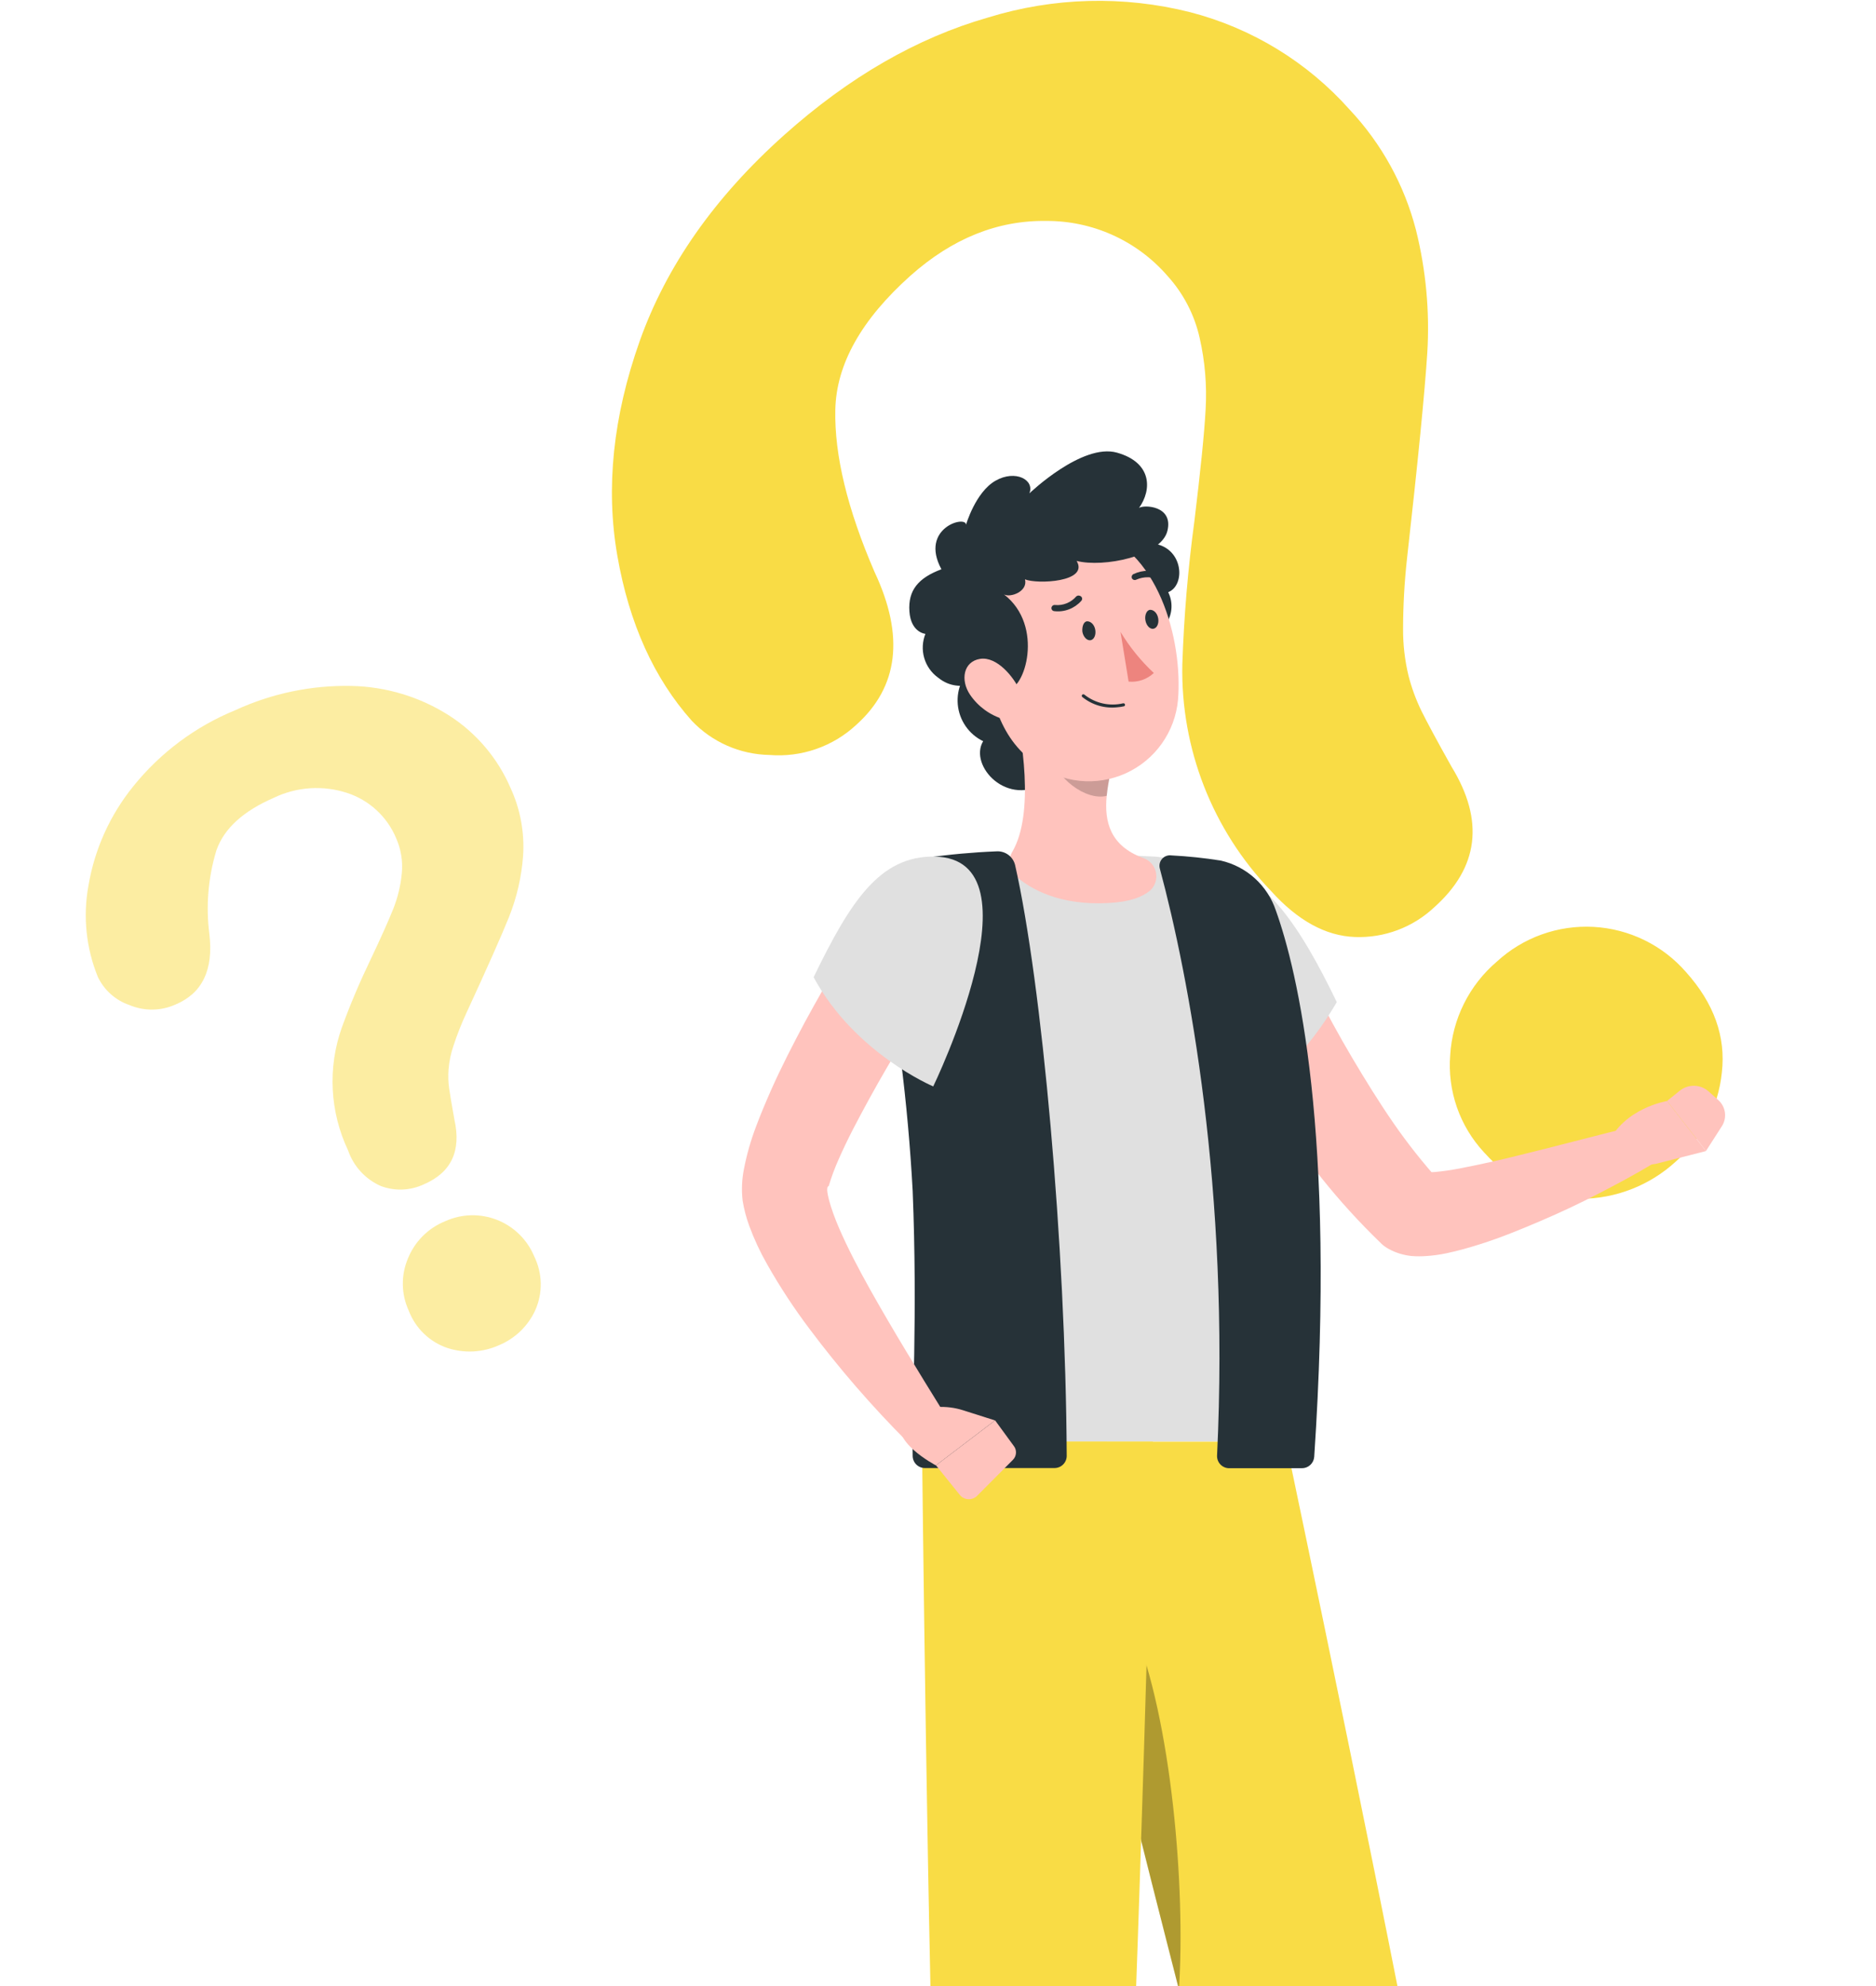 <svg width="170" height="180" viewBox="0 0 170 180" fill="none" xmlns="http://www.w3.org/2000/svg">
<g style="mix-blend-mode:multiply" clip-path="url(#clip0_1094_5914)">
<path d="M62.696 65.334C59.257 61.478 57.005 56.485 55.94 50.355C54.875 44.224 55.551 37.744 57.968 30.914C60.386 24.106 64.752 17.879 71.067 12.233C76.94 6.984 83.091 3.436 89.522 1.591C95.468 -0.249 101.808 -0.418 107.845 1.104C113.44 2.55 118.476 5.628 122.309 9.944C125.195 13.016 127.259 16.764 128.312 20.842C129.22 24.484 129.567 28.242 129.338 31.988C129.106 35.585 128.491 41.825 127.492 50.71C127.265 52.79 127.149 54.881 127.144 56.973C127.135 58.406 127.299 59.834 127.633 61.228C127.915 62.333 128.309 63.407 128.808 64.434C129.297 65.425 130.199 67.102 131.532 69.482C134.53 74.373 134.005 78.625 129.959 82.239C129.003 83.136 127.877 83.836 126.648 84.297C125.418 84.758 124.11 84.971 122.797 84.924C120.131 84.83 117.584 83.431 115.155 80.727C109.866 75.218 106.983 67.84 107.141 60.212C107.286 55.869 107.651 51.537 108.234 47.232C108.788 42.654 109.136 39.275 109.252 37.094C109.376 34.928 109.195 32.756 108.714 30.641C108.245 28.531 107.232 26.58 105.775 24.982C104.414 23.417 102.731 22.165 100.84 21.309C98.95 20.453 96.897 20.015 94.821 20.024C90.405 19.958 86.301 21.61 82.509 24.982C78.055 28.964 75.783 33.015 75.695 37.135C75.607 41.255 76.793 46.16 79.255 51.85C81.976 57.639 81.424 62.252 77.599 65.689C76.549 66.668 75.305 67.416 73.947 67.887C72.59 68.358 71.149 68.541 69.717 68.424C68.4 68.399 67.101 68.113 65.896 67.583C64.69 67.052 63.603 66.288 62.696 65.334ZM151.859 105.274C149.508 107.433 146.434 108.638 143.24 108.653C139.972 108.703 137.049 107.295 134.472 104.431C133.379 103.252 132.543 101.86 132.018 100.343C131.492 98.825 131.287 97.216 131.416 95.615C131.515 93.994 131.939 92.41 132.665 90.956C133.39 89.502 134.402 88.21 135.639 87.155C136.816 86.07 138.199 85.233 139.706 84.692C141.214 84.151 142.815 83.918 144.414 84.006C146.014 84.095 147.579 84.504 149.017 85.208C150.455 85.912 151.737 86.897 152.786 88.105C155.32 90.931 156.401 93.96 156.032 97.193C155.716 100.317 154.225 103.205 151.859 105.274Z" fill="#F9DC45"/>
<g opacity="0.5">
<path d="M8.867 88.542C7.802 85.925 7.506 83.058 8.013 80.278C8.568 76.969 9.971 73.862 12.083 71.257C14.534 68.213 17.715 65.84 21.331 64.362C24.625 62.844 28.22 62.095 31.846 62.169C34.985 62.231 38.047 63.157 40.695 64.846C43.165 66.43 45.104 68.717 46.264 71.414C47.157 73.35 47.547 75.481 47.399 77.608C47.256 79.503 46.824 81.364 46.119 83.128C45.439 84.818 44.151 87.72 42.253 91.834C41.809 92.795 41.42 93.781 41.09 94.788C40.855 95.473 40.707 96.186 40.648 96.908C40.603 97.484 40.62 98.063 40.698 98.635C40.775 99.188 40.94 100.137 41.177 101.467C41.817 104.316 40.888 106.276 38.392 107.347C37.791 107.626 37.14 107.783 36.478 107.81C35.815 107.837 35.154 107.732 34.532 107.502C33.837 107.2 33.213 106.756 32.698 106.199C32.184 105.642 31.791 104.984 31.544 104.267C29.889 100.78 29.683 96.778 30.972 93.138C31.725 91.07 32.581 89.042 33.536 87.06C34.535 84.957 35.235 83.383 35.643 82.356C36.046 81.336 36.304 80.263 36.41 79.171C36.52 78.082 36.345 76.982 35.903 75.981C35.501 75.013 34.895 74.144 34.126 73.433C33.357 72.722 32.443 72.186 31.448 71.863C29.259 71.149 26.878 71.309 24.804 72.311C22.035 73.514 20.306 75.095 19.615 77.053C18.863 79.518 18.644 82.115 18.974 84.671C19.353 87.891 18.338 90.011 15.93 91.031C15.27 91.332 14.555 91.492 13.829 91.502C13.104 91.511 12.385 91.37 11.717 91.086C11.097 90.873 10.526 90.538 10.037 90.101C9.547 89.664 9.15 89.134 8.867 88.542ZM45.217 121.92C43.748 122.582 42.085 122.673 40.552 122.174C39.754 121.905 39.025 121.462 38.417 120.877C37.81 120.292 37.34 119.579 37.04 118.79C36.7 118.052 36.517 117.25 36.504 116.436C36.49 115.622 36.647 114.815 36.964 114.065C37.27 113.302 37.727 112.609 38.308 112.027C38.889 111.446 39.581 110.988 40.344 110.681C41.08 110.347 41.875 110.164 42.683 110.144C43.491 110.124 44.295 110.266 45.046 110.563C45.798 110.859 46.483 111.304 47.06 111.87C47.637 112.436 48.094 113.113 48.405 113.86C48.78 114.617 48.984 115.449 49.001 116.294C49.018 117.14 48.848 117.979 48.504 118.751C47.847 120.185 46.673 121.317 45.217 121.92Z" fill="#F9DC45"/>
</g>
<path d="M116.527 130.656C116.527 130.656 127.32 181.997 130.19 198.804C133.309 217.211 140.164 269.911 140.164 269.911L130.143 273.556C130.143 273.556 114.46 217.671 112.081 199.975C107.098 182.676 94.472 130.656 94.472 130.656H116.527Z" fill="#F9DC45"/>
<path opacity="0.3" d="M102.668 147.415C106.169 155.831 107.441 171.154 106.832 180.319C104.056 169.499 100.976 157.142 98.589 147.462C99.361 144.8 100.422 142.006 102.668 147.415Z" fill="black"/>
<path d="M108.177 86.682C108.699 87.947 109.198 89.071 109.736 90.226C110.274 91.382 110.852 92.513 111.436 93.645C112.622 95.901 113.87 98.126 115.242 100.296C117.973 104.807 121.276 108.945 125.068 112.607L125.209 112.747C125.408 112.927 125.628 113.081 125.864 113.208C126.513 113.558 127.227 113.773 127.962 113.84C128.382 113.87 128.804 113.87 129.225 113.84C129.854 113.8 130.48 113.713 131.097 113.582C132.204 113.348 133.187 113.059 134.154 112.755C136.072 112.146 137.858 111.405 139.613 110.655C141.367 109.906 143.099 109.094 144.799 108.212C146.499 107.33 148.168 106.448 149.821 105.448C150.204 105.214 150.492 104.851 150.631 104.423C150.771 103.996 150.753 103.533 150.582 103.117C150.411 102.701 150.098 102.36 149.698 102.155C149.298 101.95 148.839 101.894 148.402 101.998C144.783 102.872 141.172 103.848 137.616 104.715C135.846 105.16 134.076 105.55 132.376 105.878C131.574 106.04 130.765 106.157 129.95 106.229C129.644 106.247 129.336 106.247 129.03 106.229C128.913 106.229 128.866 106.229 128.897 106.229C129.175 106.237 129.444 106.32 129.677 106.471L130.457 107.072C128.948 105.4 127.549 103.633 126.269 101.78C124.959 99.883 123.719 97.876 122.526 95.862C121.333 93.848 120.186 91.733 119.102 89.617C118.018 87.502 116.942 85.324 115.983 83.287L115.936 83.185C115.476 82.15 114.624 81.34 113.567 80.934C112.51 80.528 111.336 80.558 110.302 81.019C109.268 81.48 108.459 82.333 108.053 83.39C107.647 84.448 107.677 85.624 108.138 86.659L108.177 86.682Z" fill="#FFC3BD"/>
<path d="M109.377 78.427C114.399 78.567 117.846 84.024 121.137 90.823C118.614 95.188 114.999 98.82 110.648 101.362C110.648 101.362 97.453 78.091 109.377 78.427Z" fill="#E0E0E0"/>
<path d="M150.069 105.479L154.592 104.324L151.067 99.789C151.067 99.789 147.168 100.405 145.686 103.692L147.292 104.839C147.682 105.139 148.132 105.352 148.611 105.462C149.09 105.572 149.587 105.578 150.069 105.479Z" fill="#FFC3BD"/>
<path d="M155.692 99.687L154.818 98.907C154.461 98.593 154.005 98.416 153.53 98.406C153.055 98.396 152.591 98.554 152.221 98.852L151.067 99.781L154.592 104.316L156.035 102.068C156.274 101.697 156.37 101.251 156.307 100.814C156.244 100.376 156.026 99.976 155.692 99.687Z" fill="#FFC3BD"/>
<path d="M104.471 130.656C104.471 130.656 103.106 182.271 102.131 199.281C101.039 217.906 91.798 273.088 91.798 273.088H80.49C80.49 273.088 82.97 217.204 84.842 198.929C84.062 178.914 83.547 130.641 83.547 130.641L104.471 130.656Z" fill="#F9DC45"/>
<path d="M113.93 82.397C113.597 81.386 112.999 80.484 112.198 79.785C111.396 79.086 110.421 78.615 109.376 78.424C107.852 78.068 106.307 77.807 104.751 77.643C100.076 77.385 95.389 77.385 90.714 77.643C88.265 77.752 85.77 78.041 83.781 78.322H83.711C83.2 78.382 82.706 78.545 82.26 78.801C81.814 79.058 81.425 79.402 81.117 79.814C80.808 80.226 80.586 80.697 80.465 81.197C80.344 81.697 80.326 82.217 80.412 82.725C81.969 90.68 82.987 98.731 83.461 106.823C83.945 118.579 83.29 127.806 83.524 130.639H116.527C118.531 101.967 115.942 88.931 113.93 82.397Z" fill="#E0E0E0"/>
<path d="M88.476 60.151C87.9 60.567 87.442 61.125 87.147 61.772C86.851 62.418 86.729 63.13 86.791 63.839C86.853 64.547 87.098 65.227 87.501 65.811C87.904 66.397 88.452 66.867 89.092 67.176C87.758 69.385 91.307 73.288 94.878 70.837C98.45 68.386 93.404 58.066 88.476 60.151Z" fill="#263238"/>
<path d="M103.246 57.778C103.736 57.792 104.222 57.679 104.655 57.449C105.088 57.22 105.454 56.881 105.718 56.467C105.981 56.053 106.132 55.578 106.157 55.088C106.182 54.598 106.079 54.11 105.859 53.672C107.52 53.024 107.223 49.394 104.229 49.238C101.234 49.081 99.69 56.864 103.246 57.778Z" fill="#263238"/>
<path d="M104.221 80.712C104.445 80.507 104.611 80.248 104.703 79.959C104.796 79.67 104.812 79.362 104.75 79.065C104.688 78.769 104.55 78.493 104.349 78.266C104.148 78.038 103.892 77.867 103.605 77.769C100.595 76.661 100.049 74.475 100.291 72.094C100.36 71.425 100.469 70.76 100.618 70.104L95.51 66.021L91.751 63.023C92.687 66.927 93.732 73.726 91.751 77.168C91.529 77.528 91.444 77.956 91.509 78.374C91.575 78.793 91.788 79.173 92.11 79.448C93.405 80.595 96.056 82.078 100.423 81.844C102.428 81.743 103.543 81.282 104.221 80.712Z" fill="#FFC3BD"/>
<path d="M115.622 82.539C115.25 81.415 114.594 80.407 113.718 79.611C112.843 78.815 111.776 78.259 110.623 77.996C109.143 77.761 107.651 77.605 106.154 77.528C105.998 77.505 105.839 77.522 105.691 77.577C105.543 77.631 105.41 77.722 105.306 77.84C105.201 77.959 105.128 78.101 105.092 78.255C105.057 78.409 105.06 78.57 105.102 78.722C107.714 88.433 111.442 107.863 110.288 131.929C110.282 132.079 110.308 132.228 110.362 132.368C110.416 132.508 110.499 132.635 110.604 132.741C110.709 132.848 110.835 132.932 110.973 132.988C111.112 133.045 111.261 133.072 111.411 133.069H117.961C118.246 133.074 118.521 132.97 118.731 132.778C118.941 132.587 119.07 132.322 119.092 132.038C121.065 102.632 117.579 87.98 115.622 82.539Z" fill="#263238"/>
<path d="M83.96 77.738C86.057 77.438 88.168 77.245 90.285 77.161C90.668 77.133 91.049 77.241 91.36 77.467C91.671 77.692 91.892 78.021 91.985 78.394C94.41 89.088 96.57 112.851 96.664 131.968C96.661 132.113 96.629 132.257 96.571 132.39C96.512 132.524 96.428 132.644 96.323 132.745C96.218 132.846 96.094 132.925 95.959 132.978C95.823 133.03 95.679 133.056 95.533 133.053H83.835C83.546 133.059 83.265 132.952 83.053 132.753C82.842 132.555 82.717 132.281 82.705 131.991C82.627 128.143 83.157 119.127 82.705 107.933C82.272 99.956 81.272 92.02 79.71 84.186C79.305 81.993 81.644 78.066 83.96 77.738Z" fill="#263238"/>
<path d="M79.85 81.135C77.347 84.913 75.07 88.699 72.918 92.672C71.857 94.663 70.812 96.685 69.868 98.808C69.4 99.87 68.94 100.955 68.511 102.102C68.039 103.343 67.673 104.623 67.42 105.927C67.227 106.877 67.185 107.852 67.295 108.815C67.422 109.595 67.623 110.361 67.895 111.103C68.34 112.312 68.885 113.482 69.525 114.6C70.673 116.628 71.952 118.578 73.354 120.439C76.052 124.042 79.002 127.449 82.182 130.634C82.55 131.002 83.04 131.223 83.559 131.254C84.078 131.284 84.591 131.123 84.999 130.8C85.407 130.477 85.683 130.016 85.773 129.503C85.863 128.99 85.762 128.462 85.489 128.019V127.972C83.219 124.311 80.927 120.579 78.852 116.879C77.823 115.037 76.84 113.164 76.053 111.352C75.265 109.541 74.688 107.559 75.093 107.504C75.342 106.673 75.644 105.86 75.998 105.068C76.388 104.179 76.832 103.257 77.3 102.344C78.252 100.51 79.273 98.644 80.342 96.809C82.479 93.125 84.756 89.409 87.01 85.811V85.764C87.623 84.814 87.834 83.658 87.596 82.552C87.359 81.446 86.692 80.48 85.742 79.866C84.793 79.252 83.639 79.041 82.534 79.279C81.429 79.517 80.464 80.184 79.85 81.135Z" fill="#FFC3BD"/>
<path d="M84.701 77.637C79.679 77.543 77.019 81.797 73.728 88.566C77.456 95.474 84.568 98.464 84.568 98.464C84.568 98.464 94.574 77.808 84.701 77.637Z" fill="#E0E0E0"/>
<path d="M87.275 127.816L90.168 128.737L84.81 132.812C84.81 132.812 80.428 130.532 81.8 128.463L82.689 128.065C84.136 127.426 85.767 127.337 87.275 127.816Z" fill="#FFC3BD"/>
<path d="M91.789 132.307L88.537 135.578C88.432 135.681 88.307 135.76 88.169 135.812C88.032 135.863 87.885 135.886 87.739 135.878C87.592 135.87 87.449 135.831 87.318 135.765C87.187 135.699 87.071 135.606 86.978 135.492L84.817 132.807L90.175 128.732L91.844 131.019C91.998 131.202 92.078 131.435 92.067 131.674C92.057 131.912 91.958 132.138 91.789 132.307Z" fill="#FFC3BD"/>
<path opacity="0.2" d="M100.617 70.136C100.468 70.793 100.359 71.457 100.29 72.127C98.356 72.619 95.611 70.402 95.353 68.52C95.32 67.695 95.372 66.868 95.509 66.054L100.617 70.136Z" fill="black"/>
<path d="M88.546 57.48C89.865 63.241 90.332 66.675 93.873 69.244C95.031 70.092 96.393 70.617 97.82 70.767C99.247 70.916 100.689 70.684 101.997 70.095C103.306 69.505 104.435 68.579 105.269 67.411C106.104 66.243 106.614 64.874 106.748 63.444C107.201 58.042 104.97 49.525 98.669 48.011C92.368 46.496 87.228 51.711 88.546 57.48Z" fill="#FFC3BD"/>
<path d="M91.214 62.523C92.882 62.609 94.661 56.715 90.98 53.874C91.564 54.194 93.163 53.608 92.882 52.508C93.966 52.961 98.708 52.765 97.562 50.837C99.971 51.462 105.228 50.416 105.789 48.113C106.351 45.81 103.637 45.732 103.216 46.036C104.409 44.366 104.385 41.915 101.219 41.025C98.053 40.135 93.28 44.717 93.28 44.717C93.779 43.507 92.025 42.531 90.208 43.57C88.391 44.608 87.54 47.559 87.54 47.559C87.54 46.669 83.298 47.863 85.31 51.594C83.228 52.375 82.276 53.483 82.409 55.412C82.542 57.34 83.86 57.449 83.86 57.449C83.581 58.143 83.542 58.911 83.75 59.63C83.957 60.348 84.4 60.977 85.006 61.415C87.166 63.155 89.053 61.11 91.214 62.523Z" fill="#263238"/>
<path d="M87.907 62.969C88.641 64.044 89.724 64.83 90.972 65.194C92.579 65.623 93.124 64.187 92.469 62.688C91.877 61.338 90.332 59.48 88.82 59.714C87.307 59.948 87.002 61.627 87.907 62.969Z" fill="#FFC3BD"/>
<path d="M98.082 57.247C98.16 57.715 98.488 58.066 98.808 58.027C99.128 57.988 99.331 57.567 99.253 57.091C99.175 56.614 98.847 56.31 98.527 56.31C98.207 56.31 98.043 56.771 98.082 57.247Z" fill="#263238"/>
<path d="M103.793 56.207C103.871 56.683 104.191 57.035 104.511 56.988C104.831 56.941 105.034 56.527 104.956 56.051C104.878 55.575 104.558 55.27 104.238 55.27C103.918 55.27 103.715 55.739 103.793 56.207Z" fill="#263238"/>
<path d="M101.539 57.271C102.369 58.645 103.385 59.898 104.557 60.995C104.253 61.28 103.892 61.497 103.498 61.632C103.104 61.767 102.686 61.815 102.272 61.775L101.539 57.271Z" fill="#ED847E"/>
<path d="M101.259 64.102C100.692 64.166 100.117 64.116 99.57 63.956C99.022 63.795 98.512 63.526 98.069 63.165C98.043 63.138 98.029 63.102 98.029 63.064C98.029 63.026 98.043 62.99 98.069 62.962C98.097 62.938 98.133 62.925 98.171 62.925C98.208 62.925 98.244 62.938 98.272 62.962C98.759 63.349 99.327 63.62 99.933 63.755C100.54 63.89 101.169 63.886 101.774 63.743C101.792 63.738 101.811 63.737 101.83 63.741C101.849 63.744 101.867 63.751 101.883 63.761C101.899 63.771 101.913 63.784 101.923 63.8C101.934 63.816 101.941 63.834 101.945 63.852C101.95 63.87 101.95 63.889 101.947 63.907C101.944 63.926 101.937 63.943 101.927 63.958C101.917 63.974 101.903 63.987 101.888 63.997C101.872 64.007 101.854 64.013 101.836 64.016C101.646 64.059 101.453 64.088 101.259 64.102Z" fill="#263238"/>
<path d="M97.85 53.999C97.897 54.011 97.939 54.035 97.975 54.069C98.002 54.094 98.023 54.125 98.038 54.159C98.053 54.194 98.061 54.231 98.061 54.268C98.061 54.305 98.053 54.342 98.038 54.376C98.023 54.411 98.002 54.441 97.975 54.467C97.671 54.807 97.29 55.068 96.863 55.228C96.437 55.389 95.978 55.444 95.526 55.388C95.488 55.384 95.452 55.373 95.419 55.355C95.386 55.336 95.358 55.311 95.335 55.281C95.312 55.251 95.296 55.217 95.287 55.18C95.278 55.143 95.277 55.105 95.284 55.068C95.291 55.031 95.305 54.995 95.325 54.963C95.345 54.931 95.372 54.903 95.403 54.881C95.434 54.859 95.469 54.844 95.507 54.836C95.544 54.828 95.582 54.827 95.619 54.834C95.977 54.865 96.337 54.811 96.669 54.675C97.002 54.539 97.297 54.326 97.53 54.053C97.573 54.016 97.626 53.991 97.682 53.981C97.739 53.971 97.797 53.977 97.85 53.999Z" fill="#263238"/>
<path d="M105.405 52.586C105.362 52.605 105.316 52.615 105.268 52.615C105.221 52.615 105.175 52.605 105.132 52.586C104.799 52.419 104.434 52.328 104.062 52.319C103.69 52.309 103.321 52.382 102.98 52.531C102.913 52.569 102.834 52.579 102.76 52.56C102.686 52.541 102.622 52.494 102.582 52.429C102.548 52.362 102.541 52.283 102.563 52.211C102.585 52.138 102.633 52.077 102.699 52.039C103.12 51.837 103.581 51.731 104.048 51.731C104.515 51.731 104.976 51.837 105.397 52.039C105.431 52.054 105.462 52.075 105.487 52.103C105.512 52.13 105.531 52.163 105.543 52.198C105.555 52.234 105.559 52.271 105.555 52.308C105.552 52.345 105.54 52.381 105.522 52.414C105.504 52.483 105.463 52.544 105.405 52.586Z" fill="#263238"/>
</g>
<defs>
<clipPath id="clip0_1094_5914">
<rect width="170" height="180" fill="white"/>
</clipPath>
</defs>
</svg>
